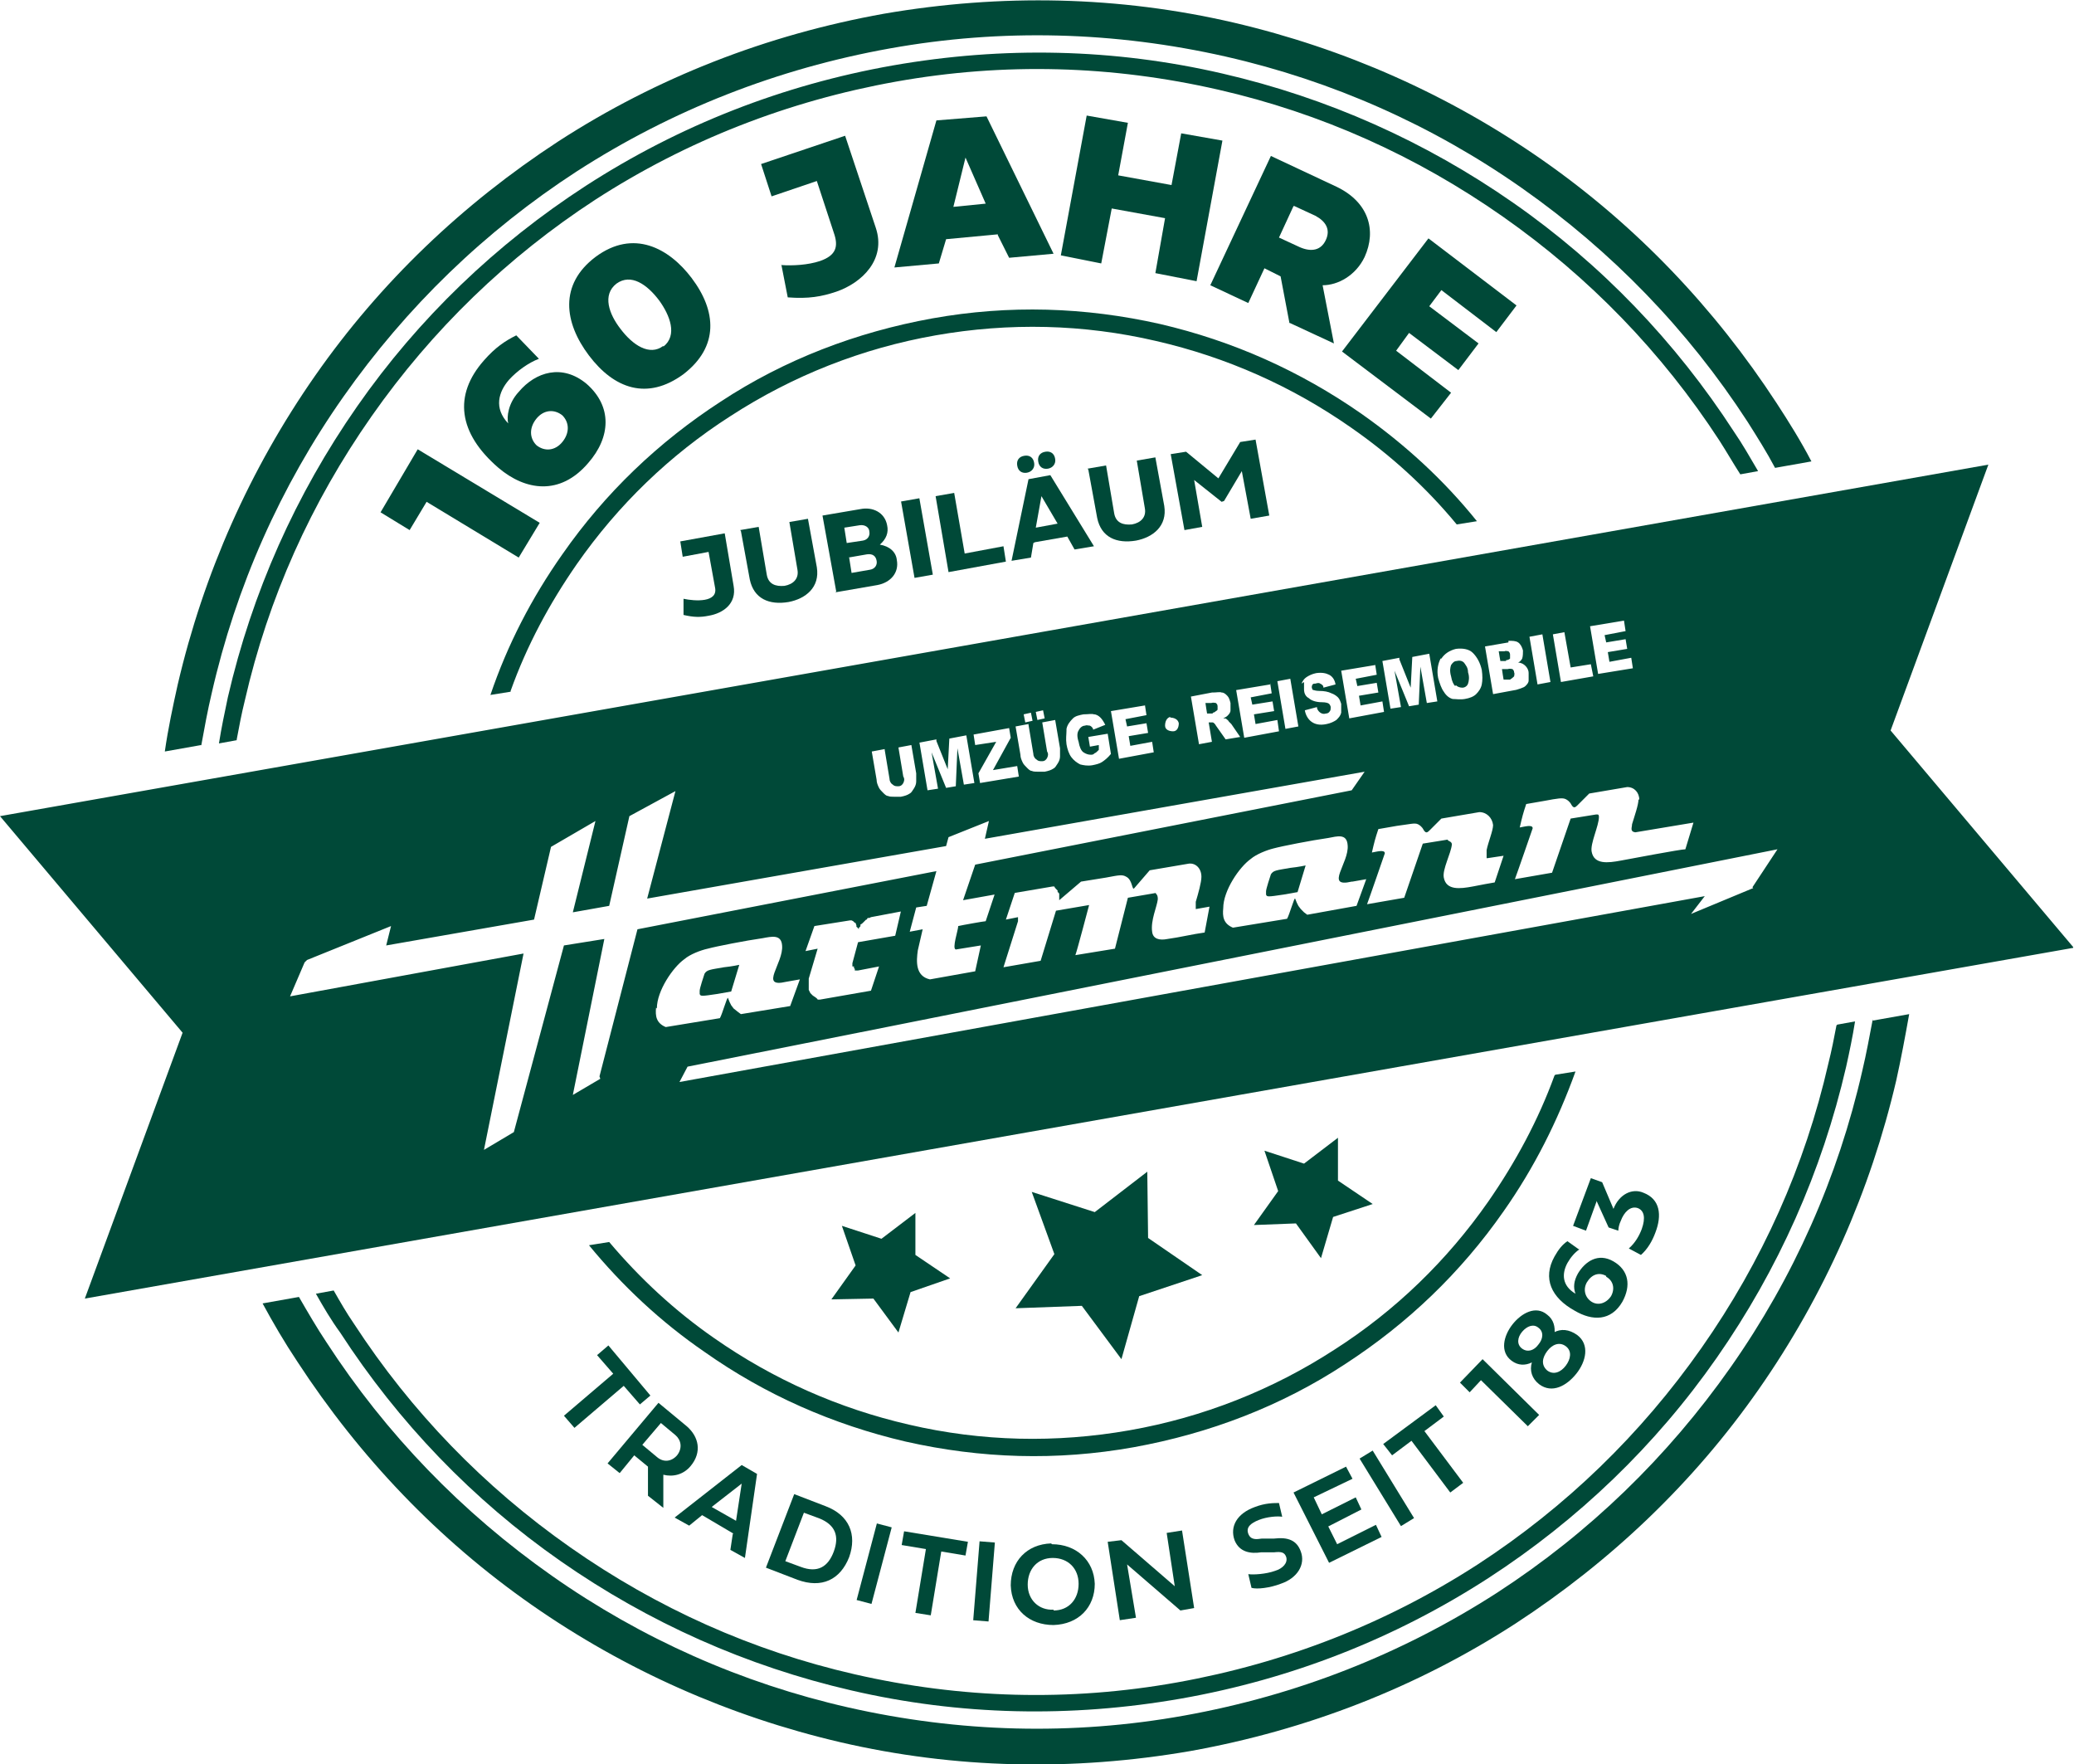 <?xml version="1.0" encoding="UTF-8"?><svg id="a" xmlns="http://www.w3.org/2000/svg" viewBox="0 0 256.7 218.3"><defs><style>.b{fill:#004938;stroke-width:0px;}</style></defs><path class="b" d="M63.2,85.5c2-5.6,4.8-10.8,8.2-15.7,5.1-7.3,11.5-13.5,19-18.3,7.7-5,16.3-8.4,25.4-10,9.1-1.6,18.3-1.4,27.3.7,8.7,2,16.8,5.6,24.1,10.7,4.9,3.4,9.3,7.4,13.1,12l2.5-.4c-4.1-5.1-8.9-9.5-14.3-13.3-7.6-5.3-15.9-9-24.9-11.1-9.3-2.1-18.7-2.4-28.2-.7-9.4,1.7-18.3,5.1-26.2,10.3-7.7,5-14.3,11.3-19.6,18.9-3.8,5.4-6.8,11.2-8.9,17.4l2.5-.4Z"/><path class="b" d="M192.4,133.1c-2,5.5-4.8,10.7-8.2,15.6-5.1,7.3-11.5,13.5-19,18.3-7.7,5-16.3,8.4-25.4,10-9.1,1.6-18.3,1.4-27.3-.7-8.7-2-16.8-5.6-24.1-10.7-4.9-3.4-9.2-7.4-13-11.9l-2.5.4c4.1,5,8.9,9.5,14.3,13.2,7.5,5.3,15.9,9,24.9,11.1,9.3,2.1,18.7,2.4,28.2.7,9.4-1.7,18.3-5.1,26.2-10.3,7.7-5,14.3-11.3,19.6-18.9,3.8-5.4,6.7-11.2,8.9-17.3l-2.5.4Z"/><path class="b" d="M29.3,91.5c.3-1.6.6-3.2,1-4.8,2.9-12.7,8.2-24.5,15.7-35.2,7.5-10.7,16.8-19.7,27.7-26.8,11.3-7.3,23.8-12.2,37.2-14.6,13.4-2.4,26.8-2,39.9,1,12.7,2.9,24.5,8.2,35.2,15.7,10.7,7.5,19.7,16.8,26.8,27.7.9,1.4,1.7,2.8,2.6,4.2l2.2-.4c-1-1.7-1.9-3.3-3-4.9-7.2-11.1-16.4-20.7-27.3-28.3-10.9-7.6-23-13-36-16-13.4-3.1-27.1-3.4-40.8-1-13.6,2.4-26.4,7.4-38,14.9-11.1,7.2-20.7,16.4-28.3,27.3-7.6,10.9-13,23-16,36-.4,1.9-.8,3.8-1.1,5.7l2.2-.4Z"/><path class="b" d="M227.3,126.9c-.3,1.6-.6,3.1-1,4.7-2.9,12.7-8.2,24.5-15.7,35.2-7.5,10.7-16.8,19.7-27.7,26.8-11.3,7.3-23.8,12.2-37.2,14.6-13.4,2.4-26.8,2-39.9-1-12.7-2.9-24.5-8.2-35.2-15.7-10.7-7.5-19.7-16.8-26.8-27.7-.9-1.3-1.7-2.7-2.5-4.1l-2.2.4c.9,1.6,1.9,3.3,3,4.8,7.2,11.1,16.4,20.7,27.3,28.3,10.9,7.6,23,13,36,16,13.4,3.1,27.1,3.4,40.8,1,13.6-2.4,26.4-7.4,38-14.9,11.1-7.2,20.7-16.4,28.3-27.3,7.6-10.9,13-23,16-36,.4-1.8.8-3.7,1.1-5.6l-2.2.4Z"/><path class="b" d="M24.9,92.3c.4-2.2.8-4.4,1.3-6.5,3-13.2,8.5-25.6,16.3-36.7,7.8-11.1,17.5-20.5,28.9-27.9,11.8-7.6,24.8-12.7,38.7-15.2,13.9-2.5,27.9-2.1,41.6,1,13.2,3,25.6,8.5,36.7,16.3,11.1,7.8,20.5,17.5,27.9,28.9,1.2,1.9,2.4,3.8,3.4,5.7l4.5-.8c-1.3-2.5-2.8-4.9-4.3-7.2-7.7-11.8-17.4-22-29-30.1-11.6-8.1-24.5-13.8-38.2-17-14.2-3.3-28.8-3.6-43.3-1.1-14.5,2.6-28.1,7.9-40.3,15.8-11.8,7.7-22,17.4-30.1,29-8.1,11.6-13.8,24.5-17,38.2-.6,2.7-1.2,5.5-1.6,8.3l4.5-.8Z"/><path class="b" d="M231.8,126.1c-.4,2.1-.8,4.3-1.3,6.4-3,13.2-8.5,25.6-16.3,36.7-7.8,11.1-17.5,20.5-28.9,27.9-11.8,7.6-24.8,12.7-38.7,15.2-13.9,2.5-27.9,2.1-41.6-1-13.2-3-25.6-8.5-36.7-16.3-11.1-7.8-20.5-17.5-27.9-28.9-1.2-1.8-2.3-3.7-3.4-5.6l-4.5.8c1.3,2.4,2.7,4.8,4.3,7.2,7.7,11.8,17.4,22,29,30.1,11.6,8.1,24.5,13.8,38.2,17,14.2,3.3,28.8,3.6,43.3,1.1,14.5-2.6,28.1-7.9,40.3-15.8,11.8-7.7,22-17.4,30.1-29,8.1-11.6,13.8-24.5,17-38.2.6-2.7,1.1-5.4,1.6-8.2l-4.5.8Z"/><polygon class="b" points="52.8 62.1 50.7 65.6 47.1 63.4 51.7 55.6 66.8 64.7 64.2 69 52.8 62.1"/><path class="b" d="M69.6,54.7c.9-1.1.9-2.4,0-3.3-1-.8-2.3-.7-3.2.4-.9,1.1-.9,2.4,0,3.3,1,.8,2.3.7,3.2-.4M66.7,44.4c-1.3.5-2.7,1.5-3.7,2.6-1.3,1.5-1.9,3.5-.1,5.4-.2-.8,0-2.5,1.3-3.9,2.1-2.5,5.4-3.5,8.4-1,3.2,2.8,3,6.6.2,9.8-3.5,4.1-7.8,3.4-11.1.6-5-4.3-5.6-9-1.8-13.3,1.4-1.6,2.6-2.4,4-3.1l2.8,2.9Z"/><path class="b" d="M82.1,42.9c1.8-1.4.8-3.9-.5-5.7-1.5-2-3.5-3.4-5.3-2.1-1.8,1.4-.9,3.8.5,5.6,1.5,2,3.6,3.4,5.3,2.1M72.9,44c-3.1-4.1-3.7-8.8.8-12.2,4.7-3.5,9.1-1.1,11.9,2.6,3.1,4.1,3.4,8.5-1,11.9-4.5,3.3-8.6,1.8-11.7-2.3"/><path class="b" d="M96.7,32.8c1.4.1,3.3,0,4.8-.5,2-.7,2.3-1.8,1.7-3.5l-2.1-6.4-5.6,1.9-1.3-4,10.4-3.5,3.8,11.4c1.3,3.9-1.7,6.8-4.9,7.9-1.8.6-3.4.9-6,.7l-.8-4.1Z"/><path class="b" d="M118,25.6l4-.4-2.5-5.7-1.5,6.1ZM123.5,29l-6.4.6-.9,3-5.5.5,5.2-18.2,6.2-.5,8.3,17-5.5.5-1.4-2.8Z"/><polygon class="b" points="148.1 34.8 143 33.8 144.2 27 137.6 25.8 136.3 32.6 131.3 31.6 134.5 14.3 139.6 15.2 138.4 21.7 145 22.9 146.2 16.5 151.3 17.4 148.1 34.8"/><path class="b" d="M160.1,25.5l-1.8,3.9,2.6,1.2c1.4.6,2.6.4,3.2-.9.6-1.3,0-2.3-1.3-3l-2.6-1.2ZM159.6,40l-1.1-5.8-2-1-2,4.3-4.7-2.2,7.5-16,8.1,3.8c4,1.9,5,5.4,3.5,8.7-1.1,2.3-3.3,3.5-5.2,3.5l1.4,7.2-5.6-2.6Z"/><polygon class="b" points="177.1 51.8 166.1 43.5 176.8 29.5 187.7 37.8 185.2 41.1 178.4 35.9 176.9 37.9 183 42.5 180.5 45.8 174.4 41.2 172.8 43.4 179.6 48.6 177.1 51.8"/><polygon class="b" points="75.9 170 73.9 167.7 75.3 166.5 80.5 172.7 79.2 173.8 77.2 171.5 71.1 176.7 69.8 175.2 75.9 170"/><path class="b" d="M81.8,176.1l-2.3,2.7,1.8,1.5c.8.7,1.8.6,2.5-.2.7-.9.5-1.9-.2-2.5l-1.8-1.5ZM80.2,181.5l-1.7-1.4-1.8,2.2-1.5-1.2,6.3-7.5,3.5,2.9c1.5,1.3,1.9,3.2.5,4.9-.9,1.1-2.2,1.4-3.4,1.1v4.1c0,0-1.9-1.5-1.9-1.5v-3.6Z"/><path class="b" d="M88.1,186.5l3,1.7.7-4.6-3.6,2.8ZM90.8,189.8l-3.9-2.3-1.6,1.3-1.8-1,8.3-6.5,1.9,1.1-1.5,10.4-1.8-1,.3-2Z"/><path class="b" d="M103.2,192c.7-1.9.2-3.3-1.8-4.1l-1.9-.7-2.3,6,1.9.7c2.1.8,3.4,0,4.1-1.9M102.2,186.4c2.9,1.1,3.9,3.5,2.9,6.3-1.1,2.8-3.4,3.9-6.4,2.8l-3.9-1.5,3.5-9.1,3.9,1.5Z"/><rect class="b" x="103.4" y="192.5" width="9.8" height="1.9" transform="translate(-106.5 248.8) rotate(-75.2)"/><polygon class="b" points="114.6 191.7 111.6 191.2 111.9 189.5 119.8 190.8 119.5 192.5 116.5 192 115.2 199.9 113.3 199.6 114.6 191.7"/><rect class="b" x="117" y="194.9" width="9.8" height="1.9" transform="translate(-83.2 301.5) rotate(-85.4)"/><path class="b" d="M130.4,199.3c1.9,0,3.1-1.4,3.1-3.3,0-1.9-1.3-3.2-3.2-3.2-1.9,0-3.1,1.4-3.1,3.3,0,1.9,1.4,3.2,3.2,3.1M130.2,191.1c3,0,5.2,2,5.3,4.9,0,2.9-2,5-5.1,5.1-3,0-5.2-1.9-5.3-4.9,0-3,2-5.1,5-5.2"/><polygon class="b" points="140.6 200.2 138.6 200.5 137.1 190.8 138.8 190.6 145.4 196.3 144.4 189.7 146.3 189.4 147.8 199 146.1 199.3 139.5 193.6 140.6 200.2"/><path class="b" d="M158.3,186l.4,1.7c-.6-.1-1.9,0-2.9.4-1,.4-1.6.9-1.3,1.7.3.8,1,.7,1.7.6h1.5c1.7-.2,2.8.2,3.3,1.6.6,1.6-.4,3.3-2.5,4-1.3.5-2.9.7-3.6.5l-.4-1.7c.6.1,2.2,0,3.3-.4,1-.3,1.6-1,1.4-1.7-.2-.6-.6-.7-1.5-.6h-1.6c-1.3.2-2.7,0-3.3-1.5-.6-1.7.3-3.3,2.5-4.1,1.3-.5,2.3-.5,3.1-.5"/><polygon class="b" points="171 190.2 164.5 193.4 160.1 184.7 166.6 181.5 167.4 183 162.6 185.3 163.6 187.4 167.8 185.3 168.5 186.8 164.4 188.9 165.5 191.1 170.3 188.7 171 190.2"/><rect class="b" x="170.7" y="179.2" width="1.9" height="9.8" transform="translate(-70.9 116.9) rotate(-31.5)"/><polygon class="b" points="174.7 178.3 172.3 180.1 171.2 178.7 177.7 173.9 178.7 175.3 176.3 177.1 181.1 183.5 179.5 184.7 174.7 178.3"/><polygon class="b" points="183.3 170.8 181.9 172.3 180.7 171.1 183.5 168.2 190.5 175.1 189.1 176.5 183.3 170.8"/><path class="b" d="M193.8,169c.6-.8.8-1.8,0-2.4-.8-.6-1.7-.2-2.3.6-.6.8-.8,1.7,0,2.4.8.6,1.7.2,2.3-.6M188.4,166.9c.7.5,1.5.2,2-.5.6-.7.7-1.6,0-2.1-.6-.5-1.4-.2-2,.5-.6.7-.7,1.6,0,2.1M192.3,164.9c.9-.5,1.9-.4,2.9.3,1.6,1.2,1.1,3.3-.1,4.8-1.2,1.5-3,2.5-4.6,1.3-.9-.7-1.2-1.7-.9-2.7-.8.4-1.7.4-2.5-.2-1.5-1.1-1-3.1.1-4.5,1.1-1.4,2.9-2.4,4.3-1.2.8.6,1,1.5.9,2.4"/><path class="b" d="M198.8,157.9c-.9-.5-1.8-.2-2.4.8-.5.9-.2,1.9.6,2.4.8.5,1.8.2,2.4-.7.5-.9.3-1.9-.6-2.4M195.5,154.6c-.6.4-1.1,1-1.5,1.7-.7,1.3-.7,2.8,1,3.8-.3-.8-.2-1.6.3-2.5.9-1.5,2.5-2.6,4.4-1.5,1.9,1.1,2.2,3,1.1,5-1.4,2.4-3.7,2.4-5.9,1.1-2.9-1.6-4-4-2.5-6.7.5-.9,1-1.5,1.6-1.9l1.4,1Z"/><path class="b" d="M197.6,148.7l-1.3,3.6-1.6-.6,2.2-5.9,1.4.5,1.4,3.3c.7-1.8,2.3-2.6,3.7-2,2.1.8,2.3,2.8,1.5,4.9-.4,1.1-1,2.1-1.8,2.8l-1.5-.8c.8-.7,1.3-1.6,1.6-2.4.5-1.4.3-2.3-.5-2.6-.9-.3-1.7.5-2.1,1.6-.2.4-.3.9-.3,1.2l-1.2-.4-1.5-3.3Z"/><polygon class="b" points="135.5 150 142 145 142.1 153.2 148.8 157.8 141 160.4 138.8 168.2 133.9 161.6 125.7 161.9 130.5 155.2 127.7 147.5 135.5 150"/><polygon class="b" points="109.1 153.3 113.3 150.1 113.3 155.3 117.6 158.2 112.7 159.9 111.2 164.9 108.1 160.7 102.9 160.8 105.9 156.6 104.2 151.7 109.1 153.3"/><polygon class="b" points="161.4 144 165.6 140.8 165.6 146.1 169.9 149 165 150.6 163.5 155.7 160.4 151.4 155.2 151.6 158.2 147.4 156.5 142.4 161.4 144"/><path class="b" d="M84.6,74.1c1.4.3,4.3.5,3.9-1.4l-.8-4.4-3.2.6-.3-1.9,5.5-1,1.1,6.5c.4,2.2-1.3,3.4-3.1,3.7-1,.2-1.8.2-3.1-.1v-2Z"/><path class="b" d="M91.6,65.6l2.3-.4,1,5.9c.2,1.2,1.1,1.5,2.2,1.4,1.1-.2,1.8-.9,1.6-2l-1-5.9,2.3-.4,1.1,6c.4,2.5-1.4,3.9-3.5,4.3-2.4.4-4.3-.4-4.8-2.8l-1.1-6Z"/><path class="b" d="M105.1,69l.3,1.9,2.3-.4c.6-.1.9-.6.8-1.1-.1-.6-.5-.9-1.2-.8l-2.3.4ZM104.5,65.3l.3,1.9,2-.3c.6-.1.9-.6.8-1.1,0-.5-.5-.9-1.2-.8l-1.9.3ZM103.5,73.2l-1.7-9.4,4.7-.8c1.5-.3,3,.4,3.3,2,.2.9-.1,1.7-.9,2.4,1.2.2,2,.9,2.1,1.9.3,1.6-.8,2.8-2.4,3.1l-5.2.9Z"/><rect class="b" x="112.3" y="61.8" width="2.3" height="9.6" transform="translate(-9.8 20.7) rotate(-10)"/><polygon class="b" points="124.5 69.5 117.4 70.8 115.8 61.4 118.1 61 119.4 68.5 124.2 67.6 124.5 69.5"/><path class="b" d="M128.5,57.1c-.1-.6.2-1.1.9-1.2.6-.1,1.1.2,1.2.9.1.6-.3,1.1-.9,1.2-.6.1-1.1-.2-1.2-.9M130.9,64.8l-2-3.4-.7,3.9,2.7-.5ZM125.9,57.6c-.1-.6.2-1.1.9-1.2.6-.1,1.1.2,1.2.9.1.6-.3,1.1-.9,1.2-.6.1-1.1-.2-1.2-.9M127.9,67.2l-.3,1.8-2.4.4,2.1-10.1,2.7-.5,5.4,8.8-2.4.4-.9-1.6-4,.7Z"/><path class="b" d="M134.6,58l2.3-.4,1,5.9c.2,1.2,1.1,1.5,2.2,1.4,1.1-.2,1.8-.9,1.6-2l-1-5.9,2.3-.4,1.1,6c.4,2.5-1.4,3.9-3.5,4.3-2.4.4-4.3-.4-4.8-2.8l-1.1-6Z"/><polygon class="b" points="146.8 55.9 150.8 59.2 153.5 54.7 155.4 54.4 157.1 63.8 154.8 64.2 153.7 58.3 151.5 62 151.2 62.1 147.8 59.4 148.8 65.2 146.6 65.6 144.9 56.2 146.8 55.9"/><path class="b" d="M159.7,107.4c-1.7.3-2.1.3-2.4.8-.1.3-.6,1.8-.6,2.1,0,.2,0,.3,0,.4.1.3.2.3,2.2,0l1.7-.3,1-3.3c0,0-.9.2-1.9.3"/><path class="b" d="M186.4,81.7c.2,0,.4-.1.5-.2,0-.1,0-.3,0-.5,0-.2-.1-.3-.2-.4-.1,0-.3-.1-.5,0h-.7c0,.1.2,1.2.2,1.2h.7Z"/><path class="b" d="M180.2,84.8c.2.2.5.3.8.3.3,0,.6-.2.7-.5.1-.3.2-.8,0-1.4,0-.6-.3-.9-.5-1.2-.2-.2-.5-.3-.9-.2-.3,0-.5.2-.7.5-.1.3-.2.7,0,1.4.1.6.3,1,.5,1.2"/><path class="b" d="M186.7,82.8h-.8c0,.1.2,1.3.2,1.3h.8c.3-.2.4-.3.5-.4,0-.1.1-.3,0-.5,0-.2-.1-.3-.2-.4-.1,0-.3-.1-.6,0"/><path class="b" d="M217,109.9l-7.7,3.2,1.7-2.2-126.9,23,1-1.9c10.2-2,134.9-26.9,134.9-26.9l-3.1,4.7ZM81.3,124.8c0-2.2,2-5.1,3.4-6.1.7-.6,2-1.1,2.9-1.3,1.1-.3,4.7-1,6.8-1.3,1.1-.2,2.3-.5,2.4.9.2,2.2-2.9,5.3.5,4.5l1.7-.3-1.2,3.3-6.1,1-.4-.3-.5-.4-.3-.4-.2-.4-.2-.5c-.1-.2-.7,2-1,2.5l-6.7,1.1c-1.2-.5-1.3-1.4-1.2-2.4M105.7,119.6v.2s.1.1.1.1h0c0,.1,0,.2,0,.2h.1s.1,0,.1,0h.2s2.6-.5,2.6-.5l-1,3-6.3,1.1h-.3c0-.1-.3-.3-.3-.3l-.3-.2-.3-.3-.2-.4v-.4c0,0,0-.5,0-.5v-.5c0,0,1.1-3.7,1.1-3.7l-1.5.3,1.1-3.1,4.4-.7h.2s.2.1.2.1l.2.2h.1c0,.1.1.3.1.3v.2c.1,0,.3.3.3.3v-.2c.1,0,.2-.2.2-.2v-.2c.1,0,.3-.2.3-.2l.2-.2.2-.2h.1c0-.1.1-.2.1-.2h.2c0,0,.2-.1.2-.1l3.7-.7-.7,3-4.6.8-.7,2.6v.2s0,.2,0,.2ZM143.1,110.5l-3.5.6-1.6,6.3-4.9.8c.2-.5,1.7-6.2,1.7-6.2l-4.1.7-1.9,6.2-4.6.8,1.8-5.7v-.2s0-.1,0-.1h0c0-.1,0-.2,0-.2l-1.5.3,1.1-3.3,4.7-.8h.2c0,.1.2.3.2.3l.2.2v.2c.1,0,.2.2.2.2v.3s0,.3,0,.3v.2s2.7-2.3,2.7-2.3l3.1-.5c1.6-.3,2-.4,2.5-.1.8.4.7,1.8,1,1.4l1.9-2.2,4.7-.8c.9-.2,1.7.5,1.7,1.6,0,.7-.4,2.1-.7,3.1,0,.2,0,.6,0,.8h0c0,0,0,.1,0,.1h0c0,0,0,0,0,0h0s0,0,0,0l1.7-.3-.6,3.2c-1.5.2-3.1.6-4.6.8-1,.2-1.8,0-1.9-.9-.2-1.4.6-3.1.7-4,0-.3,0-.5-.3-.8M74.3,133.5l-3.4,2,3.9-19.3-5,.8-6.2,23.1-3.7,2.2,4.9-24.3-28.9,5.3,1.8-4.2.3-.3,10.4-4.2-.6,2.4,18.3-3.2,2.1-9,5.5-3.2-2.8,11.3,4.5-.8,2.5-11.1,5.7-3.1-3.5,13.3,37-6.5.3-1.1,5-2-.5,2.2,47-8.3-1.6,2.3-46.6,9.2-1.5,4.4,3.9-.7-1.1,3.3c-.2,0-3,.5-3.4.6,0,.5-.8,2.8-.3,2.9l3.1-.5-.7,3.2-5.6,1c-1.8-.4-1.7-2.2-1.5-3.6l.6-2.6-1.6.3.8-3,1.3-.2,1.2-4.3-37,7.2-4.7,18.2ZM109.5,92.8l.6,3.6c0,.3.2.6.4.7.2.2.4.2.7.2.3,0,.5-.2.6-.4.1-.2.2-.5,0-.8l-.6-3.6,1.6-.3.6,3.5c0,.4,0,.7,0,1,0,.3-.1.6-.3.9-.2.3-.3.5-.5.6-.3.2-.6.3-1.1.4-.2,0-.5,0-.8,0-.3,0-.6,0-.8-.1-.2,0-.4-.2-.6-.4-.2-.2-.4-.4-.5-.6-.2-.4-.3-.7-.3-1l-.6-3.5,1.6-.3ZM115.9,91.7l1.4,3.5.2-3.8,2.1-.4,1,5.9-1.3.2-.8-4.5-.2,4.7-1.2.2-1.8-4.4.8,4.5-1.3.2-1-5.9,2.1-.4ZM124.9,90.1l.2,1.2-2.2,4,3-.5.2,1.3-4.8.8-.2-1.2,2.2-3.9-2.6.4-.2-1.3,4.4-.8ZM127.3,89.7l.6,3.6c0,.3.2.6.4.7.2.2.4.2.7.2.3,0,.5-.2.6-.4.1-.2.2-.5,0-.8l-.6-3.6,1.6-.3.6,3.5c0,.3,0,.7,0,1,0,.3-.1.6-.3.9-.2.3-.3.5-.5.6-.3.2-.6.3-1.1.4-.2,0-.5,0-.8,0-.3,0-.6,0-.8-.1-.2,0-.4-.2-.6-.4-.2-.2-.4-.4-.5-.6-.2-.4-.3-.7-.3-1l-.6-3.5,1.6-.3ZM127.6,88.2l.2,1-.9.2-.2-1,.9-.2ZM129.1,87.9l.2,1-.9.2-.2-1,.9-.2ZM132,90.2c.1-.5.4-.9.8-1.3.3-.3.8-.4,1.3-.5.6,0,1-.1,1.3,0,.3,0,.6.2.8.4.2.2.4.5.6.9l-1.5.6c0-.2-.2-.4-.4-.5-.2,0-.4-.1-.6,0-.3,0-.6.2-.8.6-.2.3-.2.8,0,1.4.1.6.3,1.1.6,1.3.3.2.6.3.9.3.2,0,.3,0,.5-.2.1,0,.3-.2.5-.4v-.6c0,0-1.1.2-1.1.2l-.2-1.2,2.4-.4.4,2.5c-.4.5-.8.8-1.1,1-.3.2-.7.3-1.2.4-.6.1-1.1,0-1.5-.1-.4-.2-.8-.5-1.1-.9-.3-.4-.5-1-.6-1.6-.1-.7,0-1.2,0-1.7M141.7,87.2l.2,1.3-2.6.5.2.9,2.4-.4.2,1.2-2.4.4.2,1.2,2.7-.5.2,1.3-4.3.8-1-5.9,4.2-.7ZM144.8,88.8c.5,0,1,.2,1.1.7,0,.5-.2,1-.7,1-.5,0-1-.2-1-.7,0-.5.2-1,.7-1.1M150.1,85.7c.5,0,.9-.1,1.1,0,.3,0,.5.2.7.4.2.2.3.5.4.9,0,.3,0,.6,0,.9,0,.3-.2.5-.4.7-.1.1-.3.2-.5.3.2,0,.4,0,.4.1,0,0,.2.1.3.3.1.1.2.2.3.3l1.1,1.6-1.8.3-1.2-1.7c-.1-.2-.3-.4-.4-.4-.1,0-.3,0-.4,0h-.1s.4,2.4.4,2.4l-1.6.3-1-5.9,2.6-.5ZM157.2,84.5l.2,1.3-2.6.5.2.9,2.5-.4.2,1.2-2.5.4.2,1.2,2.7-.5.2,1.4-4.3.8-1-5.9,4.2-.7ZM159.7,84l1,5.9-1.6.3-1-5.9,1.6-.3ZM161.1,84.6c.1-.3.3-.6.6-.8.3-.2.7-.4,1.2-.5.7-.1,1.2,0,1.6.2.4.2.7.6.8,1.2l-1.5.4c0-.3-.2-.4-.4-.5-.1-.1-.3-.1-.6,0-.2,0-.3,0-.4.2,0,.1-.1.2,0,.4,0,0,0,.2.2.2,0,0,.3.1.6.1.7,0,1.2.1,1.6.3.3.1.6.3.8.5.2.2.3.5.4.8,0,.4,0,.7,0,1.1-.1.4-.3.6-.6.9-.3.2-.7.4-1.2.5-.9.2-1.5,0-1.9-.3-.4-.3-.7-.8-.8-1.4l1.5-.4c0,.3.2.5.3.6.2.2.5.3.8.2.2,0,.4-.1.5-.3.1-.1.1-.3.1-.5,0-.1-.1-.3-.2-.4-.1-.1-.4-.2-.9-.2-.7,0-1.3-.2-1.6-.5-.4-.2-.6-.6-.6-1.1,0-.3,0-.6,0-.9M167.4,109.1l1.7-.3-1.2,3.3-6.1,1.1-.4-.3-.4-.4-.3-.4-.2-.4-.2-.5c-.1-.2-.7,2-1,2.5l-6.7,1.1c-1.2-.5-1.3-1.4-1.2-2.4,0-2.2,2-5.1,3.4-6.1.7-.6,2-1.1,2.8-1.3,1.1-.3,4.7-1,6.8-1.3,1.1-.2,2.3-.6,2.4.9.2,2.2-2.9,5.3.5,4.5M170.2,82.2l.2,1.3-2.6.5.2.9,2.4-.4.2,1.2-2.4.4.2,1.2,2.7-.5.2,1.3-4.3.8-1-5.9,4.2-.7ZM173.2,81.6l1.4,3.5.2-3.8,2.1-.4,1,5.9-1.3.2-.8-4.5-.2,4.7-1.2.2-1.8-4.4.8,4.5-1.3.2-1-5.9,2.1-.4ZM178.4,81.5c.4-.6,1-1,1.8-1.2.8-.1,1.6,0,2.1.5.5.5.9,1.2,1.1,2.1.1.7.1,1.3,0,1.8-.1.5-.4.9-.7,1.2-.3.3-.8.5-1.4.6-.6.1-1.1,0-1.5,0-.4-.1-.8-.4-1.1-.9-.3-.4-.5-1-.7-1.7-.2-1,0-1.8.3-2.4M179.2,103.9l-3.1.5-2.3,6.7-4.6.8c.2-.5,2.2-6.3,2.2-6.3,0-.5-1-.2-1.6-.1.3-1.3.4-1.7.8-2.9l2.3-.4c1.6-.2,2.2-.4,2.6-.2.2.1.5.3.7.7.3.5.5.3.8,0l1.4-1.4,4.7-.8c.9,0,1.6.7,1.7,1.6,0,.7-.6,2.1-.8,3.1,0,.2,0,.6,0,.8h0c0,.1,0,.2,0,.2h.1s2-.3,2-.3l-1.1,3.3c-.6.1-1.7.3-2.7.5-1.6.3-3.3.5-3.6-1.1-.2-1,.9-3,1-4.1,0-.3-.3-.4-.5-.5M186.7,79.3c.5,0,.9,0,1.2.2.3.2.5.6.6,1,0,.3,0,.7-.1,1-.1.2-.3.4-.5.5.4,0,.7.2.9.4.2.2.4.5.4.9,0,.3,0,.6,0,.9,0,.3-.2.5-.4.7-.1.1-.3.2-.6.3-.3.1-.6.2-.7.2l-2.7.5-1-5.9,2.9-.5ZM190.9,78.5l1,5.9-1.6.3-1-5.9,1.6-.3ZM193.6,78.1l.8,4.5,2.5-.4.3,1.5-4,.7-1-5.9,1.6-.3ZM201,76.8l.2,1.3-2.6.5.2.9,2.4-.4.2,1.2-2.4.4.2,1.2,2.7-.5.2,1.3-4.3.7-1-5.9,4.2-.7ZM202.8,98.9c0,.7-.5,2.1-.8,3.1,0,.4-.3.9.4,1l7.2-1.2-1,3.3c-.6,0-6.9,1.2-8,1.4-1.6.3-3.3.5-3.6-1.1-.2-1,.9-3.2.9-4.3,0-.4-.2-.3-.4-.3,0,0,0,0,0,0l-3.1.5-2.3,6.7-4.6.8c.2-.5,2.2-6.3,2.2-6.3,0-.5-1-.2-1.6-.1.3-1.3.4-1.7.8-2.9l2.3-.4c1.6-.3,2.2-.4,2.6-.2.2.1.5.3.7.7.3.5.5.3.8,0l1.4-1.4,4.7-.8c.9,0,1.5.7,1.5,1.6M256.6,117.2l-22.6-26.8,12.1-32.9L0,101l22.6,26.8-12.1,32.9h0s246.1-43.4,246.1-43.4h0Z"/><path class="b" d="M91.5,119.4c0,0-.9.2-1.9.3-1.7.3-2.1.3-2.4.8-.1.3-.6,1.8-.6,2.1,0,.2,0,.3,0,.4.1.3.2.3,2.2,0l1.7-.3,1-3.3Z"/><path class="b" d="M150.1,88.2c0,0,.2,0,.4-.2,0,0,.2-.1.2-.2,0-.1,0-.2,0-.4,0-.2-.1-.3-.2-.4-.1,0-.3-.1-.6,0h-.7c0,.1.2,1.3.2,1.3h.7Z"/></svg>
